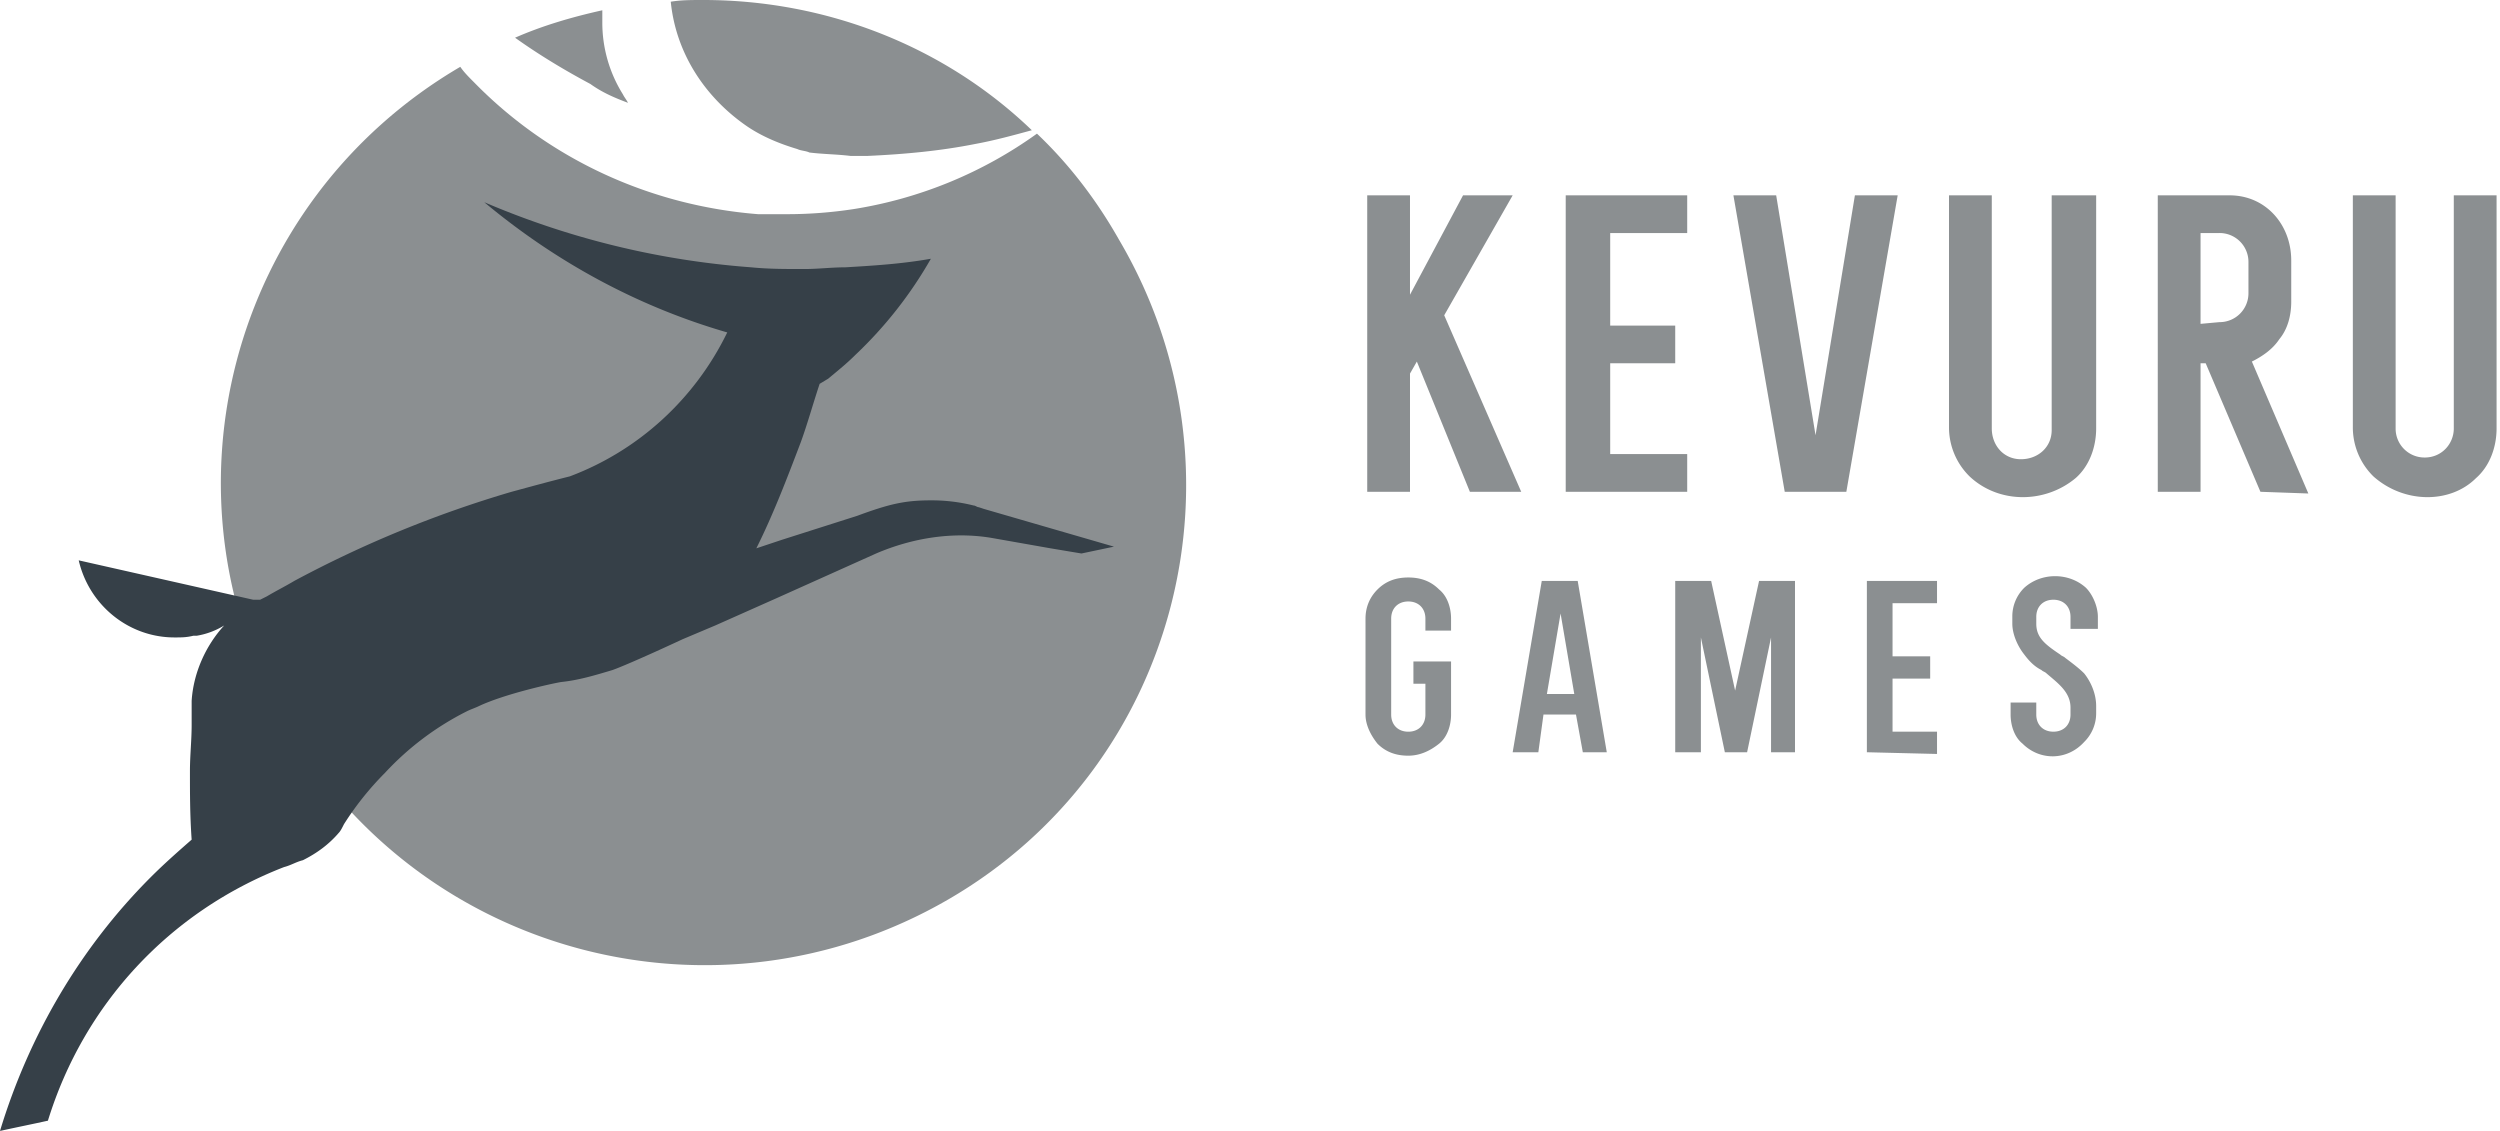 <?xml version="1.0" encoding="UTF-8"?> <svg xmlns="http://www.w3.org/2000/svg" width="168" height="76" fill="none" viewBox="0 0 168 76"><g clip-path="url(#a)"><path fill="#8B8F91" d="M42.201 6.91c-.115-.23-.23-.346-.345-.576a9.076 9.076 0 0 1-1.38-4.837V.691c-2.07.461-4.024 1.037-5.864 1.843 1.61 1.151 3.335 2.188 5.06 3.109.804.576 1.61.921 2.53 1.267Zm8.049 1.611c1.035.691 2.185 1.152 3.335 1.497.23.115.575.115.805.23.92.116 1.84.116 2.76.23h1.15c2.53-.114 4.944-.345 7.244-.805 1.265-.23 2.53-.576 3.795-.921C63.474 3.109 55.54 0 47.26 0c-.805 0-1.495 0-2.185.115.345 3.455 2.3 6.449 5.175 8.406Z"></path><path fill="#8B8F91" d="M69.684 8.981a28.86 28.86 0 0 1-12.304 5.067c-1.495.23-2.99.345-4.485.345H50.94c-7.244-.575-14.028-3.685-19.088-8.866-.345-.346-.69-.691-.92-1.037-15.523 9.097-20.698 28.903-11.614 44.334 9.084 15.43 28.863 20.612 44.386 11.63 15.524-8.982 20.583-28.903 11.5-44.334-1.496-2.648-3.335-5.066-5.52-7.139Z"></path><path fill="#364048" d="m66.12 34.2-.346-.115c-.115 0-.23-.115-.345-.115a11.57 11.57 0 0 0-2.875-.346c-1.724 0-2.76.23-4.944 1.037l-5.06 1.612-1.724.575c1.15-2.303 2.07-4.72 2.99-7.139.46-1.267.804-2.533 1.264-3.915l.575-.346c.69-.575 1.265-1.036 1.84-1.612a27.874 27.874 0 0 0 5.06-6.448c-1.955.345-3.795.46-5.75.576-.92 0-1.84.115-2.76.115-1.265 0-2.415 0-3.565-.115a56.141 56.141 0 0 1-17.938-4.376c4.83 4.03 10.35 7.024 16.329 8.751-2.185 4.491-5.98 7.946-10.58 9.673-1.38.346-2.644.691-3.91 1.036a76.404 76.404 0 0 0-14.603 5.988c-.575.346-1.265.691-1.84 1.037l-.46.23h-.46L5.29 37.655c.69 2.993 3.334 5.181 6.439 5.181.46 0 .805 0 1.265-.115h.23a5.075 5.075 0 0 0 1.84-.69c-1.265 1.381-2.07 3.224-2.185 5.066v1.612c0 1.036-.115 2.073-.115 3.11 0 1.496 0 2.993.115 4.605-.92.806-1.84 1.612-2.76 2.534C5.405 63.678 1.955 69.552 0 76c1.035-.23 2.185-.46 3.22-.69 2.414-7.831 8.164-14.05 15.868-17.043.46-.116.805-.346 1.265-.46.92-.462 1.725-1.037 2.415-1.843.115-.115.23-.346.345-.576a20.213 20.213 0 0 1 2.76-3.455 19.323 19.323 0 0 1 5.52-4.145c.23-.115.574-.23.804-.346 1.725-.806 4.83-1.496 5.52-1.612 1.15-.115 2.3-.46 3.45-.806 1.264-.46 4.714-2.072 4.714-2.072l2.185-.922 4.14-1.842 6.669-2.994c2.414-1.036 5.174-1.497 7.819-1.036l3.91.69 2.07.346 2.184-.46L66.12 34.2Z"></path><path fill="#8B8F91" d="M92.567 49.976c-.46-.575-.805-1.266-.805-1.957V41.57c0-.69.23-1.382.805-1.957.575-.576 1.265-.806 2.07-.806.805 0 1.494.23 2.07.806.574.46.804 1.266.804 1.957v.806h-1.724v-.806c0-.69-.46-1.151-1.15-1.151s-1.15.46-1.15 1.151v6.449c0 .69.46 1.151 1.15 1.151s1.15-.46 1.15-1.151v-2.073h-.806v-1.497h2.53v3.57c0 .69-.23 1.497-.805 1.957-.575.46-1.264.806-2.07.806-.804 0-1.494-.23-2.07-.806Zm13.799.576-.46-2.533h-2.185l-.345 2.533h-1.725l1.955-11.515h2.415l1.954 11.515h-1.609Zm-.575-3.915-.92-5.412-.92 5.412h1.84Zm13.223 3.915v-7.715l-1.609 7.715h-1.495l-1.61-7.715v7.715h-1.725V39.037h2.415l1.61 7.37 1.609-7.37h2.415v11.515h-1.61Zm6.44 0V39.037h4.714v1.497h-2.989v3.57h2.529V45.6h-2.529v3.57h2.989v1.496l-4.714-.115Zm10.464-.577c-.575-.46-.805-1.267-.805-1.958v-.806h1.725v.806c0 .691.46 1.152 1.15 1.152s1.15-.46 1.15-1.152v-.46c0-1.037-.805-1.613-1.61-2.303-.115-.116-.23-.116-.345-.23-.46-.231-.805-.577-1.15-1.037-.46-.576-.805-1.382-.805-2.073v-.46a2.7 2.7 0 0 1 .805-1.958c1.15-1.036 2.99-1.036 4.139 0 .46.46.805 1.267.805 1.958v.806h-1.839v-.806c0-.691-.46-1.152-1.15-1.152s-1.15.46-1.15 1.152v.46c0 .921.575 1.382 1.61 2.073.115.115.23.115.345.23.46.346.92.691 1.264 1.037.46.575.805 1.381.805 2.188v.46a2.7 2.7 0 0 1-.805 1.958c-1.149 1.266-2.989 1.266-4.139.115ZM98.776 33.048l-3.564-8.751-.46.806v7.945h-2.875V13.127h2.874v6.679l3.565-6.679h3.335l-4.6 8.06 5.175 11.861h-3.45Zm6.44 0V13.127h8.164v2.533h-5.175v6.218h4.37v2.534h-4.37v6.103h5.175v2.533h-8.164Zm14.718 0-3.449-19.921h2.874l2.645 16.121 2.645-16.121h2.875l-3.45 19.921h-4.14Zm12.419-1.036a4.615 4.615 0 0 1-1.38-3.34V13.127h2.875v15.66c0 1.152.805 2.073 1.955 2.073s2.07-.806 2.07-1.957V13.127h2.989v15.66c0 1.267-.46 2.534-1.379 3.34-2.07 1.727-5.175 1.727-7.13-.115Zm19.548 1.036-3.679-8.636h-.345v8.636h-2.875V13.127h4.83c2.414 0 4.139 1.957 4.139 4.376v2.763c0 .922-.23 1.843-.805 2.534-.46.69-1.15 1.151-1.84 1.497l3.795 8.866-3.22-.115Zm-2.759-11.4a1.939 1.939 0 0 0 1.954-1.957v-2.073a1.939 1.939 0 0 0-1.954-1.958h-1.265v6.103l1.265-.115Zm10.349 10.364a4.615 4.615 0 0 1-1.38-3.34V13.127h2.875v15.66a1.94 1.94 0 0 0 1.954 1.958c1.15 0 1.955-.921 1.955-1.957V13.127h2.875v15.66c0 1.267-.46 2.534-1.38 3.34-1.725 1.727-4.829 1.727-6.899-.115Z"></path></g><defs><clipPath id="a"><path fill="#fff" d="M0 0h168v76H0z"></path></clipPath></defs></svg> 